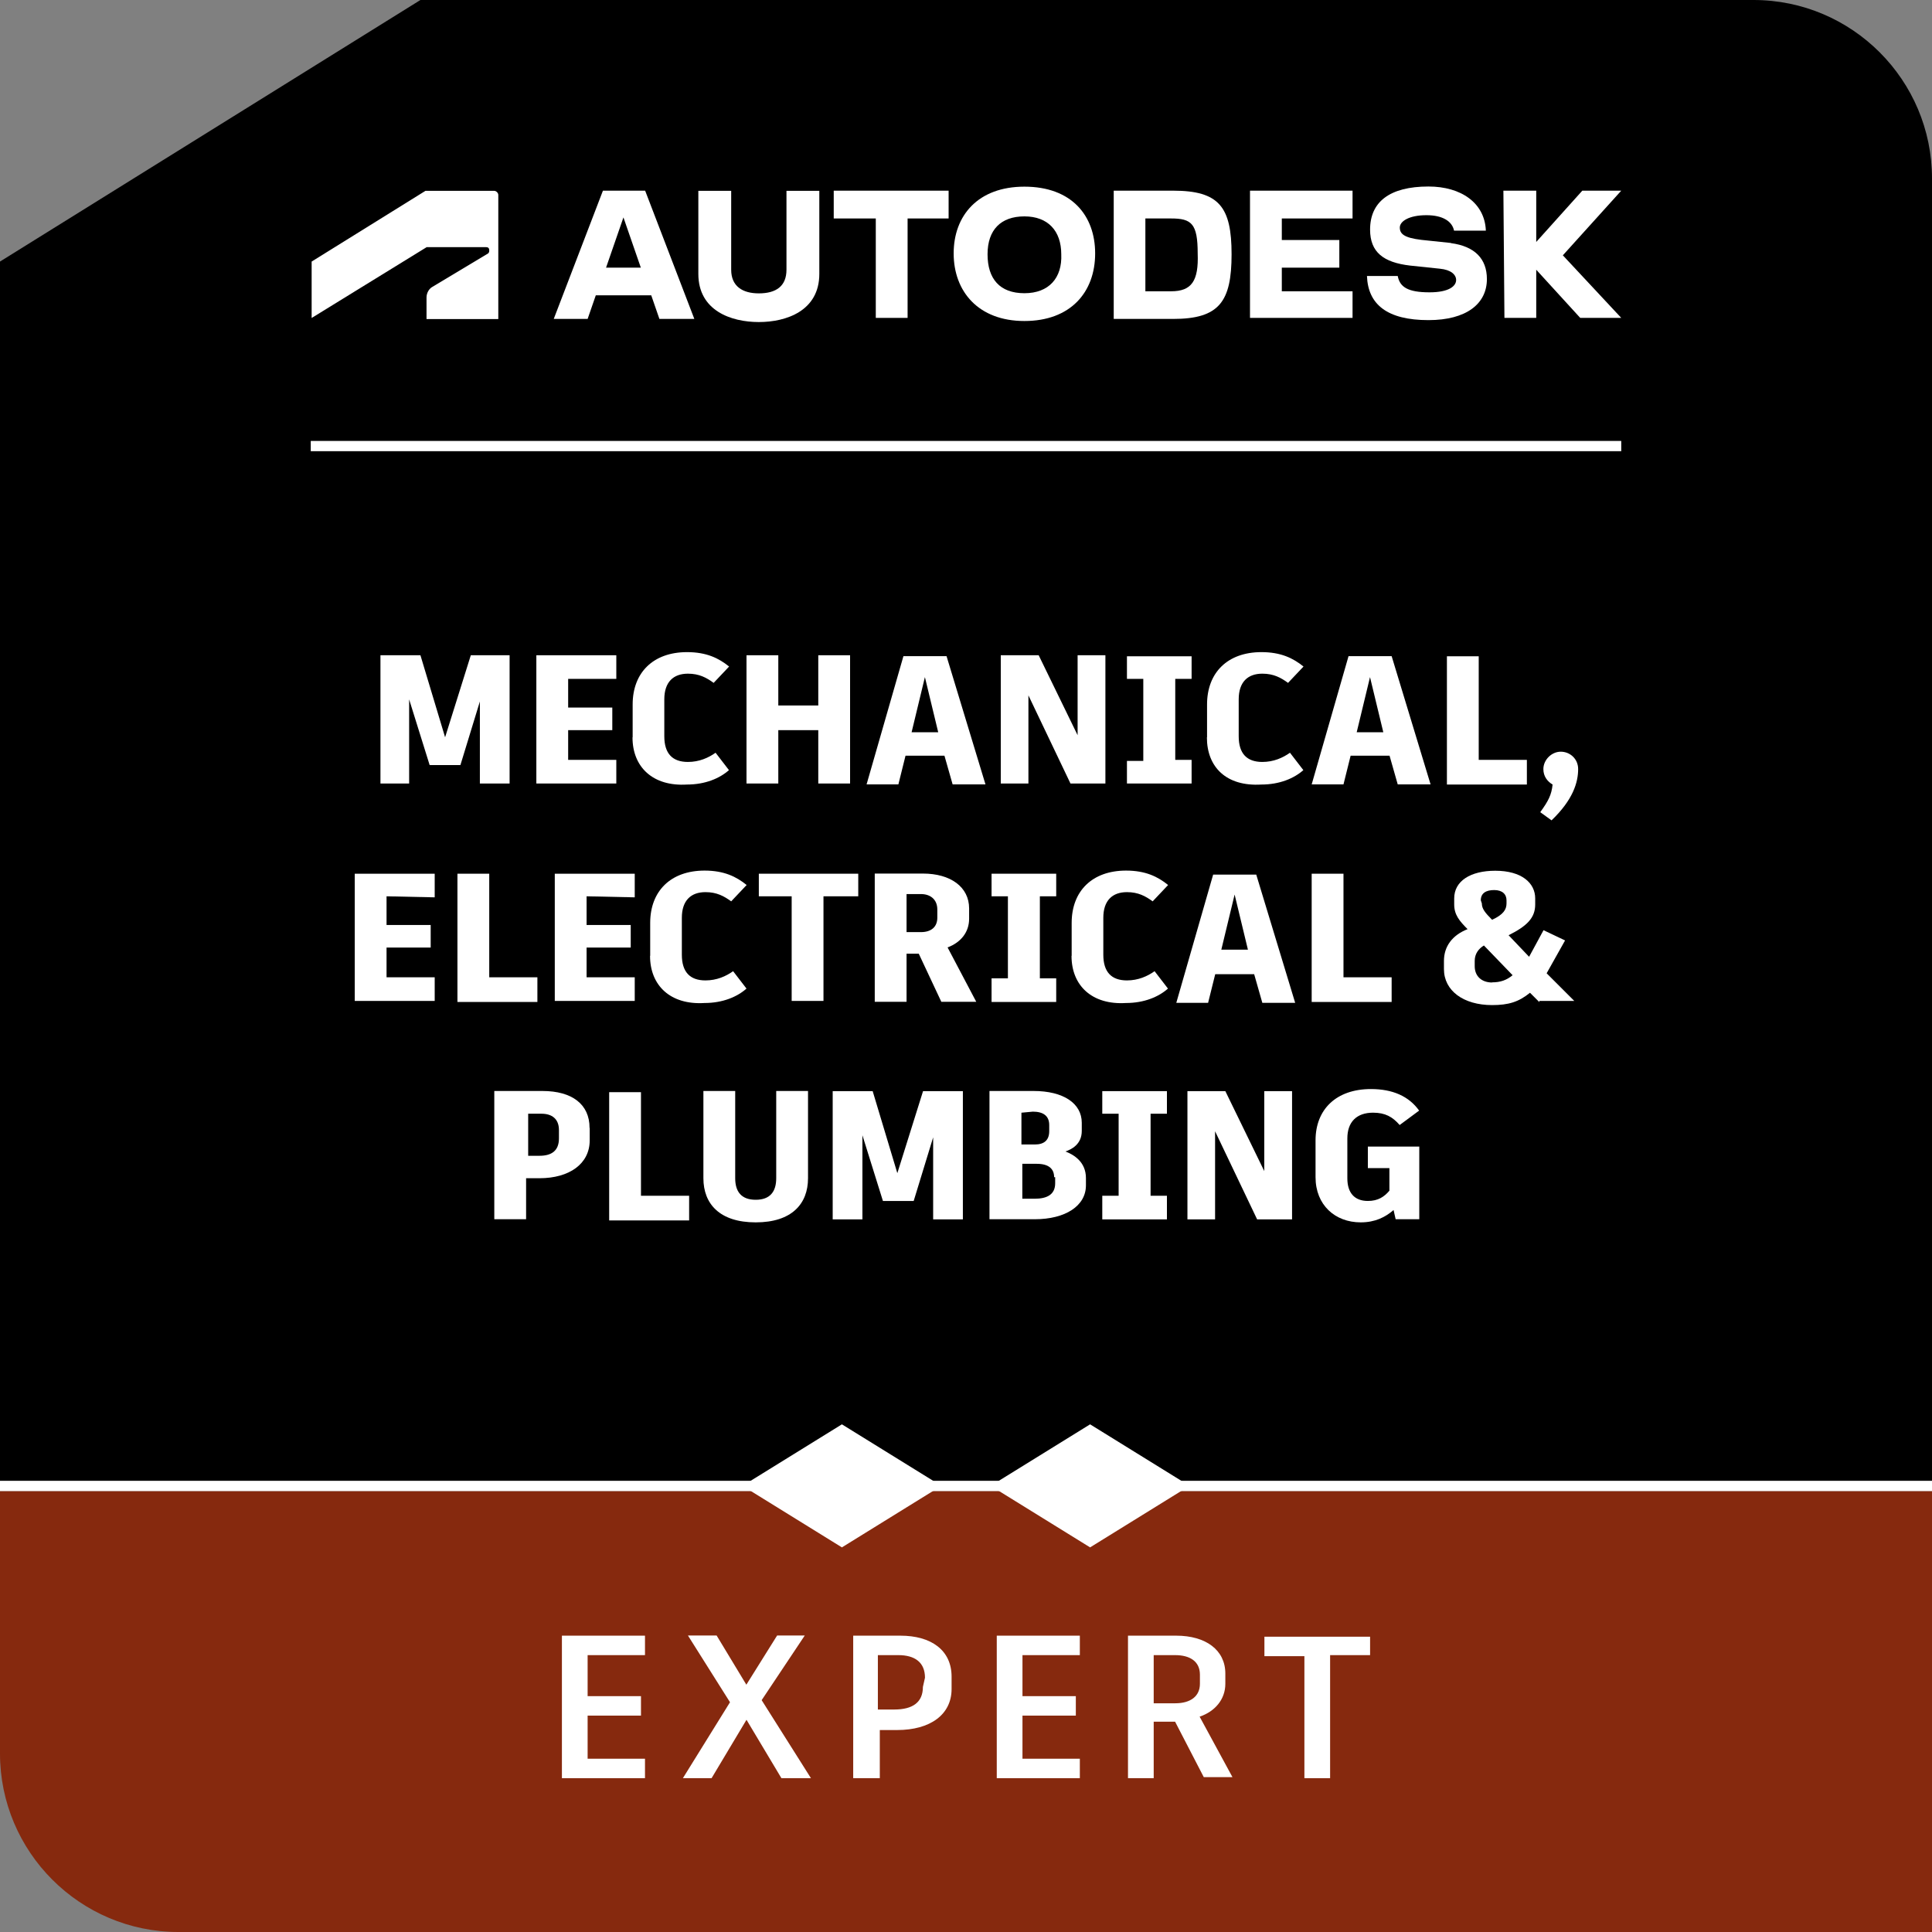 <?xml version="1.0" encoding="UTF-8"?><svg id="Camada_2" xmlns="http://www.w3.org/2000/svg" viewBox="0 0 130 130"><rect x="0" y="0" width="130" height="130" fill="#808080" stroke="none"/><defs><style>.cls-1{fill:#fff;}.cls-2{fill:#86290e;}</style></defs><g id="Camada_5"><g id="Mechanical_x2C__Electrical__x26__Plumbing__x28_MEP_x29_-Expert-r2"><g id="uuid-572d835e-09b5-4f07-b831-b183595fa4ed"><path d="M130,99.64V12.01c0-6.62-5.38-12.01-12.01-12.01H28.29L0,17.6v82.11h130v-.07Z"/><path class="cls-2" d="M130,130v-29.67H0v17.66c0,6.62,5.38,12.01,12.01,12.01h117.99Z"/><rect class="cls-1" y="99.64" width="130" height=".69"/></g><g id="uuid-96b42481-a47d-4ca6-ab03-9ca5e1eab221"><polygon class="cls-1" points="80.04 99.98 73.35 95.84 66.66 99.98 73.35 104.12 80.04 99.98"/><polygon class="cls-1" points="63.34 99.98 56.65 95.84 49.96 99.98 56.65 104.12 63.34 99.98"/><rect class="cls-1" x="20.91" y="29.67" width="88.18" height=".69"/><polygon class="cls-1" points="109.09 12.83 106.47 12.83 103.37 16.28 103.37 12.83 101.16 12.83 101.23 21.39 103.37 21.39 103.37 18.15 106.33 21.39 109.09 21.39 105.16 17.18 109.09 12.83"/><path class="cls-1" d="M97.64,16.35l-2-.21c-1.17-.14-1.45-.41-1.45-.83s.62-.83,1.79-.83c1.1,0,1.73.41,1.86,1.04h2.14c-.07-1.86-1.66-2.97-3.86-2.97-2.62,0-3.93,1.04-3.93,2.9,0,1.52.9,2.21,2.69,2.42l2,.21c.76.07,1.1.41,1.1.76,0,.41-.48.83-1.79.83-1.45,0-2-.35-2.14-1.1h-2.07c.07,1.93,1.38,2.97,4.14,2.97,2.55,0,3.93-1.1,3.93-2.76,0-1.38-.83-2.21-2.42-2.42h0Z"/><polygon class="cls-1" points="84.11 21.39 91.01 21.39 91.01 19.6 86.25 19.6 86.25 18.01 90.12 18.01 90.12 16.15 86.25 16.15 86.25 14.7 91.01 14.7 91.01 12.83 84.11 12.83 84.11 21.39"/><path class="cls-1" d="M78.94,12.83h-4v8.63h4c3.11,0,3.93-1.17,3.93-4.35s-.83-4.28-3.93-4.28ZM78.8,19.6h-1.73v-4.9h1.73c1.38,0,1.79.35,1.79,2.35.07,1.86-.41,2.55-1.79,2.55Z"/><path class="cls-1" d="M68.93,12.56c-3.11,0-4.76,1.93-4.76,4.49s1.66,4.55,4.76,4.55,4.76-1.93,4.76-4.55c0-2.55-1.59-4.49-4.76-4.49ZM68.93,19.73c-1.66,0-2.48-.97-2.48-2.62s.9-2.55,2.48-2.55,2.48.97,2.48,2.55c.07,1.59-.83,2.62-2.48,2.62Z"/><polygon class="cls-1" points="56.1 14.7 58.93 14.7 58.93 21.39 61.07 21.39 61.07 14.7 63.83 14.7 63.83 12.83 56.1 12.83 56.1 14.7"/><path class="cls-1" d="M52.92,18.15c0,1.1-.69,1.59-1.86,1.59-1.1,0-1.86-.48-1.86-1.59v-5.31h-2.21v5.59c0,2.48,2.21,3.24,4.07,3.24s4.07-.76,4.07-3.24v-5.59h-2.21v5.31h0Z"/><path class="cls-1" d="M40.57,12.83l-3.31,8.63h2.28l.55-1.59h3.73l.55,1.59h2.35l-3.31-8.63h-2.83ZM40.78,18.01l1.17-3.38,1.17,3.38h-2.35Z"/><path class="cls-1" d="M20.98,21.39l7.73-4.76h4c.14,0,.21.07.21.21,0,.07,0,.14-.07.21l-3.8,2.28c-.21.14-.35.41-.35.69v1.45h4.83v-8.35c0-.14-.14-.28-.28-.28h-4.62l-7.66,4.76v3.8h0Z"/></g><g id="uuid-299b07a6-eb1d-4fb5-9f12-a5fa1231d130"><path class="cls-1" d="M39.54,111.37v2.76h3.59v1.31h-3.59v2.9h3.86v1.31h-5.59v-9.59h5.59v1.31h-3.86Z"/><path class="cls-1" d="M54.58,119.65h-2l-2.35-3.93-2.35,3.93h-1.93l3.17-5.11-2.83-4.49h1.93l2,3.31h0l2.07-3.31h1.86l-2.9,4.35,3.31,5.24h0Z"/><path class="cls-1" d="M64.03,112.82v.83c0,1.73-1.45,2.76-3.66,2.76h-1.17v3.24h-1.79v-9.59h3.17c2.07,0,3.45.97,3.45,2.76h0ZM62.24,112.89c0-1.04-.69-1.52-1.79-1.52h-1.38v3.66h1.1c1.24,0,1.93-.48,1.93-1.52l.14-.62h0Z"/><path class="cls-1" d="M68.8,111.37v2.76h3.59v1.31h-3.59v2.9h3.86v1.31h-5.59v-9.59h5.59v1.31h-3.86Z"/><path class="cls-1" d="M79.08,115.85h-1.45v3.8h-1.73v-9.59h3.24c2,0,3.31.97,3.31,2.55v.69c0,1.04-.69,1.86-1.73,2.21l2.21,4.07h-1.93l-1.93-3.73h0ZM77.63,114.61h1.45c1.04,0,1.66-.48,1.66-1.31v-.62c0-.9-.69-1.31-1.66-1.31h-1.45v3.24h0Z"/><path class="cls-1" d="M92.19,111.37h-2.69v8.28h-1.73v-8.21h-2.69v-1.31h7.11v1.24h0Z"/></g><g id="uuid-21fb117b-34e7-4f35-8f0c-044ad6e77e0f"><path class="cls-1" d="M34.29,44.09v8.63h-2v-5.52l-1.31,4.28h-2.07l-1.38-4.42v5.66h-1.93v-8.63h2.69l1.66,5.52,1.73-5.52h2.62Z"/><path class="cls-1" d="M38.23,45.68v1.93h2.97v1.52h-2.97v2h3.24v1.59h-5.38v-8.63h5.38v1.59h-3.24Z"/><path class="cls-1" d="M42.57,49.61v-2.21c0-2.14,1.38-3.52,3.66-3.52,1.31,0,2.14.41,2.83.97l-1.04,1.1c-.48-.35-.97-.62-1.73-.62-.97,0-1.59.55-1.59,1.73v2.48c0,1.17.55,1.73,1.59,1.73.76,0,1.38-.28,1.86-.62l.9,1.17c-.62.55-1.59.97-2.83.97-2.28.14-3.66-1.17-3.66-3.17h0Z"/><path class="cls-1" d="M57.2,52.72h-2.14v-3.59h-2.69v3.59h-2.14v-8.63h2.14v3.38h2.69v-3.38h2.14v8.63Z"/><path class="cls-1" d="M63.55,50.85h-2.62l-.48,1.93h-2.14l2.48-8.63h2.9l2.62,8.63h-2.21l-.55-1.93h0ZM62.24,45.54l-.9,3.73h1.79l-.9-3.73h0Z"/><path class="cls-1" d="M74.38,44.09v8.63h-2.35l-2.83-5.93v5.93h-1.86v-8.63h2.55l2.62,5.38v-5.38h1.86Z"/><path class="cls-1" d="M79.08,45.61v5.52h1.1v1.59h-4.35v-1.52h1.1v-5.52h-1.1v-1.52h4.35v1.52h-1.1v-.07Z"/><path class="cls-1" d="M81.22,49.61v-2.21c0-2.14,1.38-3.52,3.66-3.52,1.31,0,2.14.41,2.83.97l-1.04,1.1c-.48-.35-.97-.62-1.73-.62-.97,0-1.59.55-1.59,1.73v2.48c0,1.17.55,1.73,1.59,1.73.76,0,1.38-.28,1.86-.62l.9,1.17c-.62.55-1.59.97-2.83.97-2.35.14-3.66-1.17-3.66-3.17h0Z"/><path class="cls-1" d="M93.5,50.85h-2.62l-.48,1.93h-2.14l2.48-8.63h2.9l2.62,8.63h-2.21l-.55-1.93h0ZM92.19,45.54l-.9,3.73h1.79l-.9-3.73h0Z"/><path class="cls-1" d="M102.74,51.13v1.66h-5.38v-8.63h2.14v6.97h3.24Z"/><path class="cls-1" d="M103.64,54.65c.55-.76.76-1.17.83-1.86-.35-.21-.62-.55-.62-1.04,0-.62.55-1.17,1.17-1.17s1.17.48,1.17,1.17c0,.9-.35,2.07-1.79,3.45l-.76-.55Z"/><path class="cls-1" d="M26.01,60.31v1.93h2.97v1.52h-2.97v2h3.24v1.59h-5.38v-8.56h5.38v1.59l-3.24-.07h0Z"/><path class="cls-1" d="M36.16,65.76v1.66h-5.38v-8.63h2.14v6.97h3.24Z"/><path class="cls-1" d="M39.47,60.31v1.93h2.97v1.52h-2.97v2h3.24v1.59h-5.38v-8.56h5.38v1.59l-3.24-.07h0Z"/><path class="cls-1" d="M43.75,64.31v-2.21c0-2.14,1.38-3.52,3.66-3.52,1.31,0,2.14.41,2.83.97l-1.04,1.1c-.48-.35-.97-.62-1.73-.62-.97,0-1.59.55-1.59,1.73v2.48c0,1.17.55,1.73,1.59,1.73.76,0,1.38-.28,1.86-.62l.9,1.17c-.62.55-1.59.97-2.83.97-2.28.14-3.66-1.17-3.66-3.17h0Z"/><path class="cls-1" d="M57.69,60.31h-2.28v7.04h-2.14v-7.04h-2.21v-1.52h6.69v1.52h-.07Z"/><path class="cls-1" d="M61.83,64.17h-.83v3.24h-2.14v-8.63h3.24c1.86,0,3.11.9,3.11,2.35v.69c0,.9-.55,1.59-1.45,1.93l1.93,3.66h-2.35l-1.52-3.24ZM61,62.72h.97c.69,0,1.1-.35,1.1-.97v-.55c0-.69-.48-1.04-1.1-1.04h-.97v2.55h0Z"/><path class="cls-1" d="M69.97,60.31v5.52h1.1v1.59h-4.35v-1.59h1.1v-5.52h-1.1v-1.52h4.35v1.52h-1.1Z"/><path class="cls-1" d="M72.11,64.31v-2.21c0-2.14,1.38-3.52,3.66-3.52,1.31,0,2.14.41,2.83.97l-1.04,1.1c-.48-.35-.97-.62-1.73-.62-.97,0-1.59.55-1.59,1.73v2.48c0,1.17.55,1.73,1.59,1.73.76,0,1.38-.28,1.86-.62l.9,1.17c-.62.55-1.59.97-2.83.97-2.28.14-3.66-1.17-3.66-3.17h0Z"/><path class="cls-1" d="M84.39,65.55h-2.62l-.48,1.93h-2.14l2.48-8.63h2.9l2.62,8.63h-2.21l-.55-1.93h0ZM83.08,60.17l-.9,3.73h1.79l-.9-3.73h0Z"/><path class="cls-1" d="M93.64,65.76v1.66h-5.38v-8.63h2.14v6.97h3.24Z"/><path class="cls-1" d="M103.57,67.42l-.62-.62c-.76.62-1.45.83-2.55.83-1.93,0-3.24-.97-3.24-2.42v-.55c0-.97.55-1.73,1.59-2.14-.55-.55-.9-.97-.9-1.66v-.41c0-1.17,1.1-1.86,2.76-1.86,1.79,0,2.69.83,2.69,1.86v.41c0,.9-.55,1.45-1.79,2.07l1.38,1.45.97-1.79,1.45.69-1.24,2.21,1.86,1.86h-2.35v.07ZM100.4,66.1c.55,0,.97-.14,1.38-.48l-1.93-2c-.35.21-.62.55-.62,1.04v.35c0,.69.48,1.1,1.17,1.1h0ZM99.71,60.79c0,.35.21.62.69,1.1.76-.35.97-.69.97-1.1v-.21c0-.41-.28-.69-.83-.69s-.9.21-.9.69l.07.21h0Z"/><path class="cls-1" d="M39.68,75.9v.83c0,1.59-1.38,2.55-3.38,2.55h-.9v2.76h-2.14v-8.63h3.24c2,0,3.17.9,3.17,2.48h0ZM37.61,76.04c0-.76-.48-1.1-1.17-1.1h-.9v2.83h.76c.83,0,1.31-.35,1.31-1.17v-.55h0Z"/><path class="cls-1" d="M46.37,80.46v1.66h-5.38v-8.63h2.14v6.97h3.24Z"/><path class="cls-1" d="M54.37,79.28c0,1.73-1.1,2.97-3.52,2.97s-3.52-1.24-3.52-2.97v-5.87h2.14v5.87c0,.9.41,1.45,1.38,1.45s1.38-.55,1.38-1.45v-5.87h2.14v5.87h0Z"/><path class="cls-1" d="M64.79,73.42v8.63h-2v-5.52l-1.31,4.28h-2.07l-1.38-4.42v5.66h-2v-8.63h2.69l1.66,5.52,1.73-5.52h2.69Z"/><path class="cls-1" d="M73.07,79.28v.48c0,1.38-1.38,2.28-3.45,2.28h-3.04v-8.63h2.97c2,0,3.24.83,3.24,2.14v.55c0,.9-.69,1.24-1.1,1.38h0c.55.21,1.38.69,1.38,1.79h0ZM68.73,74.87v2.14h.9c.62,0,.97-.28.97-.9v-.41c0-.62-.41-.9-1.1-.9l-.76.07h0ZM70.93,79.21c0-.55-.35-.9-1.17-.9h-.97v2.35h.83c.83,0,1.38-.28,1.38-1.04v-.41h-.07Z"/><path class="cls-1" d="M77.42,74.94v5.52h1.1v1.59h-4.35v-1.59h1.1v-5.52h-1.1v-1.52h4.35v1.52h-1.1Z"/><path class="cls-1" d="M86.94,73.42v8.63h-2.35l-2.83-5.93v5.93h-1.86v-8.63h2.55l2.62,5.38v-5.38h1.86Z"/><path class="cls-1" d="M95.5,77.14v4.9h-1.59l-.14-.62c-.55.48-1.24.83-2.21.83-1.73,0-3.04-1.17-3.04-3.04v-2.48c0-2.07,1.38-3.45,3.73-3.45,1.45,0,2.55.48,3.24,1.45l-1.31.97c-.48-.55-.97-.83-1.79-.83-1.1,0-1.73.62-1.73,1.73v2.69c0,.97.48,1.52,1.38,1.52.69,0,1.1-.28,1.45-.69v-1.52h-1.45v-1.45h3.45Z"/></g></g></g></svg>